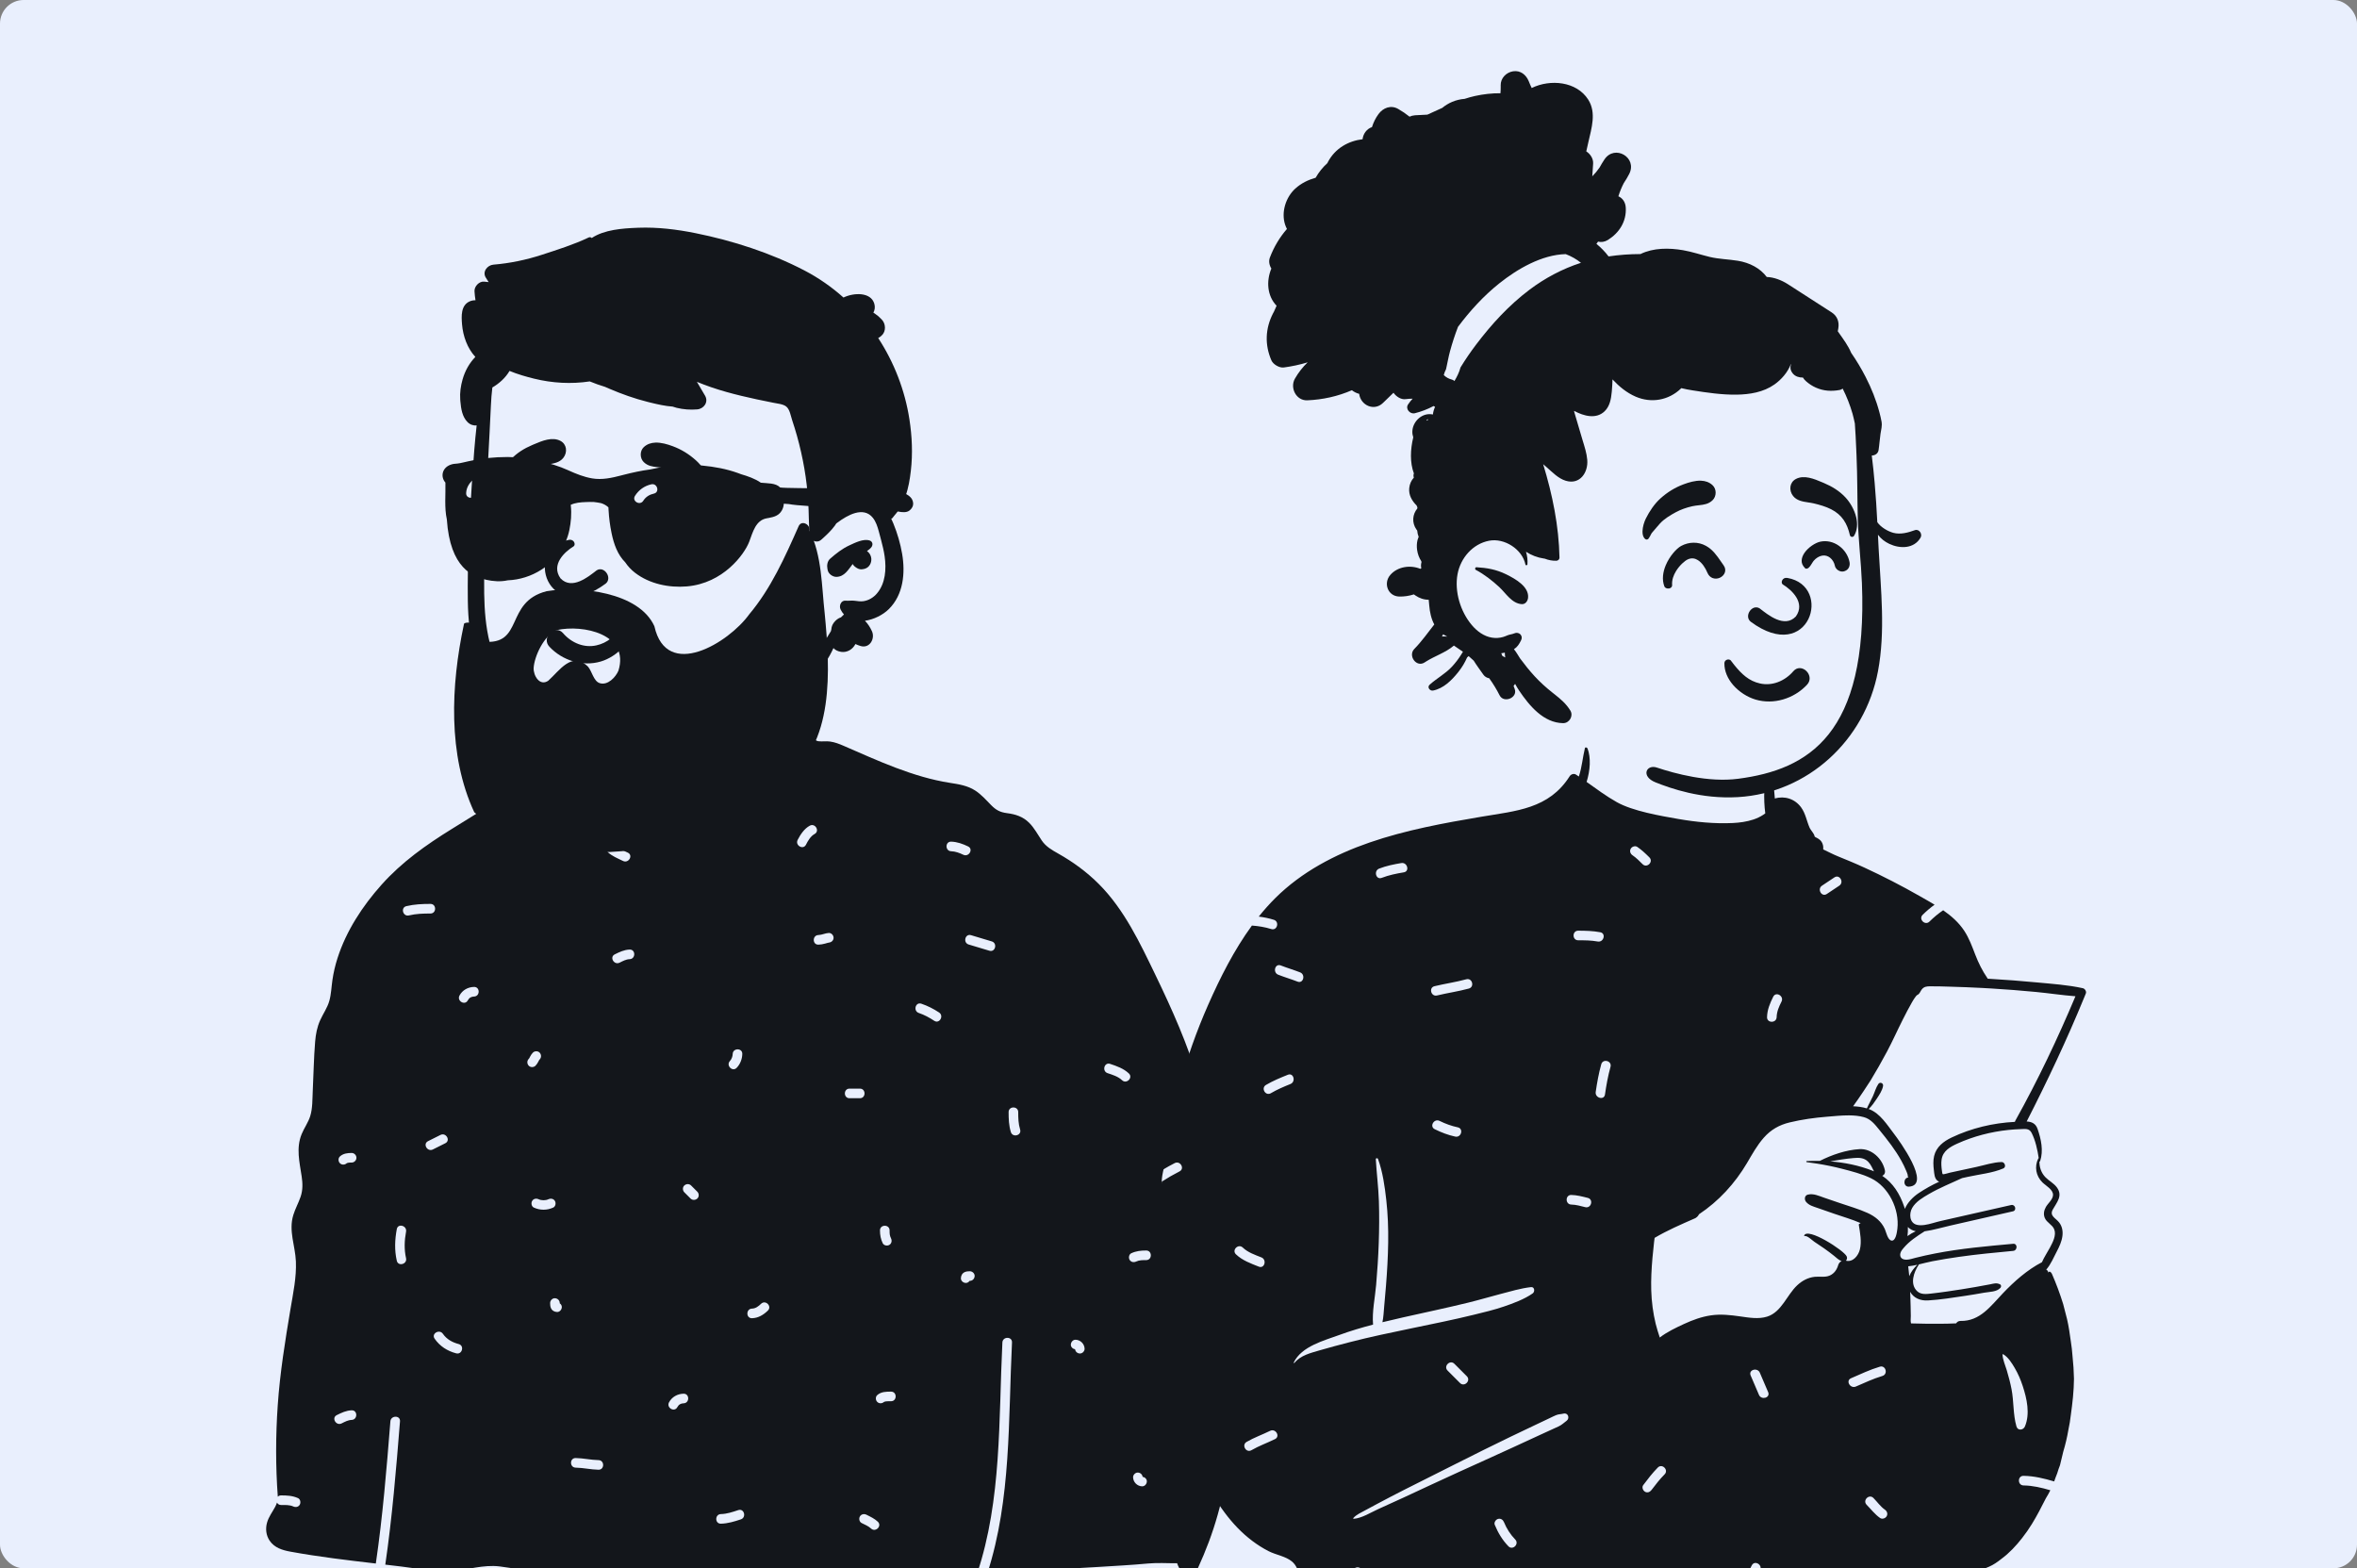 <svg width="499" height="332" viewBox="0 0 499 332" fill="none" xmlns="http://www.w3.org/2000/svg">
<rect x="0" y="0" width="499" height="332" fill="#808080" stroke="none"/>
<g clip-path="url(#clip0_2_5036)">
<rect width="499" height="332" rx="5" fill="#E9EFFD"/>
<path fill-rule="evenodd" clip-rule="evenodd" d="M232.49 332.121C224.009 332.147 215.768 332.437 207.263 332.466C172.691 332.581 137.801 332.413 103.104 331.011C93.297 330.615 90.849 330.625 81.084 330.01C75.319 329.989 58.001 329.512 58.868 321.657C59.251 307.027 62.872 292.458 64.012 277.867C66.201 250.438 68.065 222.151 79.057 196.496C81.601 190.369 87.065 186.362 92.474 182.759C97.899 178.873 99.23 174.557 104.237 170.167C105.295 169.238 111.307 168.86 114.541 166.505C119.249 163.078 121.583 157.466 123.34 156.51C124.632 155.808 124.608 150.958 127.199 149.242C130.675 146.938 141.753 145.226 145.783 144.905C149.651 144.598 156.379 145.244 160.008 146.661C166.061 149.023 168.475 153.531 171.14 159.338C206.355 170.225 238.542 188.66 248.538 225.846C257.158 257.033 257.474 290.468 254.144 322.454C253.478 324.793 253.945 328.46 251.924 330.01C258.946 330.413 233.443 331.862 232.49 332.121Z" fill="#E9EFFD"/>
<path fill-rule="evenodd" clip-rule="evenodd" d="M72.321 301.326C72.987 300.993 73.682 300.613 74.443 300.586C75.75 300.541 75.752 298.506 74.443 298.552C73.301 298.592 72.299 299.068 71.294 299.57C70.123 300.155 71.153 301.909 72.321 301.326ZM74.443 244.073C73.551 244.073 72.652 244.186 71.967 244.81C71.56 245.181 71.592 245.873 71.967 246.248C72.368 246.649 72.999 246.618 73.405 246.248C73.273 246.368 73.404 246.249 73.452 246.223C73.463 246.216 73.47 246.212 73.473 246.209C73.483 246.207 73.493 246.205 73.51 246.2C73.616 246.174 73.721 246.148 73.828 246.128C73.83 246.133 74.055 246.113 74.108 246.111C74.22 246.107 74.332 246.107 74.443 246.107C74.995 246.106 75.46 245.642 75.46 245.09C75.46 244.54 74.993 244.072 74.443 244.073ZM84.004 266.888C84.295 268.166 86.255 267.622 85.964 266.348C85.542 264.495 85.619 262.597 85.964 260.737C86.202 259.456 84.242 258.911 84.004 260.197C83.589 262.427 83.496 264.665 84.004 266.888ZM86.572 193.788C88.086 193.428 89.584 193.385 91.133 193.385C92.443 193.384 92.441 191.35 91.133 191.351C89.405 191.351 87.719 191.425 86.031 191.826C84.757 192.129 85.3 194.09 86.572 193.788ZM91.646 243.332C92.524 242.892 93.403 242.453 94.281 242.014C95.453 241.428 94.422 239.674 93.255 240.257L90.62 241.576C89.448 242.162 90.479 243.915 91.646 243.332ZM92.012 283.387C93.126 284.994 94.692 285.992 96.572 286.491C97.841 286.827 98.377 284.864 97.113 284.529C95.769 284.173 94.574 283.524 93.768 282.36C93.026 281.291 91.264 282.309 92.012 283.387ZM99.038 211.773C99.339 211.209 99.793 210.972 100.356 210.959C101.665 210.929 101.665 208.895 100.356 208.925C99.073 208.954 97.896 209.599 97.282 210.746C96.665 211.902 98.421 212.928 99.038 211.773ZM111.935 225.599C112.299 225.996 113.006 225.986 113.373 225.599C113.597 225.362 113.786 225.097 113.934 224.807C113.991 224.697 114.044 224.585 114.106 224.478C114.134 224.43 114.164 224.383 114.196 224.337C114.206 224.328 114.229 224.305 114.251 224.281C114.642 223.868 114.632 223.258 114.251 222.842C113.887 222.445 113.18 222.455 112.813 222.842C112.589 223.079 112.4 223.344 112.252 223.634C112.196 223.744 112.143 223.856 112.08 223.964C112.053 224.011 112.022 224.058 111.99 224.104C111.98 224.113 111.958 224.136 111.935 224.16C111.544 224.574 111.554 225.184 111.935 225.599ZM113.019 255.634C114.344 256.24 115.796 256.24 117.12 255.634C117.622 255.404 117.741 254.68 117.485 254.242C117.188 253.735 116.593 253.649 116.094 253.877C115.493 254.152 114.645 254.152 114.045 253.877C113.544 253.648 112.955 253.729 112.655 254.242C112.397 254.682 112.52 255.405 113.019 255.634ZM116.631 276.893C116.859 277.432 117.35 277.718 117.924 277.74C118.494 277.762 118.917 277.257 118.941 276.723C118.956 276.378 118.77 276.083 118.502 275.901C118.502 275.882 118.502 275.863 118.502 275.844C118.501 275.274 118.036 274.852 117.485 274.827C116.936 274.802 116.468 275.312 116.468 275.844C116.469 276.203 116.491 276.559 116.631 276.893ZM121.877 310.691C123.5 310.717 125.085 311.104 126.708 311.131C128.02 311.152 128.016 309.118 126.708 309.097C125.086 309.07 123.5 308.683 121.877 308.657C120.566 308.636 120.57 310.67 121.877 310.691ZM128.625 180.346C129.575 181.251 130.748 181.697 131.905 182.262C133.077 182.835 134.107 181.08 132.932 180.506C131.951 180.027 130.866 179.673 130.063 178.908C129.115 178.004 127.675 179.441 128.625 180.346ZM131.175 203.79C131.841 203.458 132.536 203.077 133.297 203.05C134.604 203.005 134.606 200.971 133.297 201.016C132.155 201.056 131.153 201.532 130.148 202.034C128.976 202.619 130.007 204.373 131.175 203.79ZM143.398 297.886C143.699 297.322 144.153 297.084 144.716 297.071C146.025 297.042 146.025 295.008 144.716 295.037C143.432 295.067 142.255 295.711 141.642 296.859C141.025 298.014 142.781 299.041 143.398 297.886ZM147.631 253.717C148.036 253.345 148.007 252.655 147.631 252.279C147.192 251.84 146.753 251.4 146.313 250.961C145.912 250.559 145.281 250.588 144.876 250.961C144.471 251.332 144.499 252.022 144.876 252.399C145.315 252.839 145.754 253.278 146.193 253.717C146.595 254.119 147.225 254.09 147.631 253.717ZM152.622 322.554C154.089 322.519 155.464 322.098 156.845 321.639C158.082 321.227 157.549 319.263 156.304 319.677C155.104 320.077 153.898 320.49 152.622 320.52C151.313 320.55 151.313 322.584 152.622 322.554ZM159.21 279.058C160.535 279.021 161.635 278.346 162.564 277.442C163.504 276.528 162.065 275.091 161.126 276.004C160.594 276.521 159.98 277.003 159.21 277.024C157.902 277.06 157.901 279.094 159.21 279.058ZM155.119 223.122C155.103 223.664 154.874 224.244 154.538 224.6C153.64 225.552 155.076 226.992 155.976 226.038C156.719 225.251 157.121 224.199 157.152 223.122C157.19 221.811 155.156 221.816 155.119 223.122ZM170.629 178.822C171.054 177.988 171.612 177.011 172.46 176.551C173.612 175.925 172.584 174.17 171.434 174.794C170.281 175.42 169.456 176.654 168.873 177.795C168.278 178.96 170.033 179.988 170.629 178.822ZM173.264 199.975C173.736 199.962 174.204 199.881 174.659 199.757C174.854 199.704 175.046 199.644 175.241 199.591C175.324 199.568 175.678 199.524 175.46 199.536C176.011 199.506 176.477 199.094 176.477 198.519C176.477 197.99 176.009 197.472 175.46 197.502C174.706 197.542 174.02 197.92 173.264 197.941C171.957 197.978 171.956 200.012 173.264 199.975ZM179.853 232.487H182.049C183.359 232.487 183.357 230.453 182.049 230.453H179.853C178.542 230.453 178.544 232.487 179.853 232.487ZM182.414 322.415C183.08 322.748 183.865 323.064 184.404 323.574C185.355 324.473 186.795 323.037 185.842 322.135C185.155 321.486 184.277 321.077 183.44 320.658C182.947 320.412 182.341 320.523 182.049 321.023C181.785 321.475 181.923 322.169 182.414 322.415ZM187.321 296.715C187.406 296.691 187.496 296.674 187.582 296.663C187.928 296.616 188.29 296.632 188.637 296.632C189.947 296.631 189.945 294.597 188.637 294.598C187.606 294.598 186.532 294.613 185.722 295.335C185.31 295.702 185.35 296.402 185.722 296.773C186.126 297.178 186.75 297.139 187.159 296.773C187.116 296.812 187.264 296.73 187.321 296.715ZM188.636 262.15C188.341 261.541 188.336 261.144 188.336 260.467C188.335 259.156 186.301 259.158 186.302 260.467C186.303 261.45 186.449 262.287 186.88 263.177C187.121 263.673 187.826 263.803 188.271 263.542C188.771 263.25 188.875 262.644 188.636 262.15ZM194.515 214.437C195.695 214.838 196.748 215.406 197.786 216.092C198.882 216.816 199.9 215.054 198.812 214.336C197.627 213.553 196.401 212.934 195.056 212.476C193.812 212.053 193.283 214.018 194.515 214.437ZM201.374 180.204C202.25 180.229 203.154 180.565 203.935 180.944C205.109 181.514 206.138 179.76 204.961 179.188C203.846 178.646 202.626 178.205 201.374 178.17C200.062 178.133 200.068 180.168 201.374 180.204ZM204.448 271.589C204.793 271.604 205.087 271.418 205.27 271.15C205.289 271.15 205.308 271.15 205.327 271.15C205.896 271.149 206.318 270.684 206.343 270.133C206.368 269.584 205.858 269.115 205.327 269.116C204.968 269.116 204.612 269.138 204.278 269.279C203.739 269.506 203.453 269.997 203.431 270.572C203.41 271.141 203.915 271.565 204.448 271.589ZM209.449 201.257C210.697 201.665 211.227 199.7 209.989 199.295C208.536 198.82 207.05 198.452 205.597 197.977C204.348 197.569 203.818 199.534 205.056 199.939C206.51 200.414 207.995 200.782 209.449 201.257ZM214.008 239.649C214.396 240.897 216.358 240.361 215.969 239.108C215.594 237.898 215.567 236.681 215.567 235.424C215.566 234.113 213.532 234.115 213.533 235.424C213.534 236.854 213.582 238.272 214.008 239.649ZM227.603 285.632C227.677 286.138 228.079 286.503 228.605 286.527C229.14 286.551 229.641 286.042 229.621 285.51C229.584 284.486 228.749 283.652 227.726 283.614C227.157 283.593 226.733 284.097 226.709 284.631C226.686 285.151 227.12 285.556 227.603 285.632ZM234.483 227.178C235.558 227.537 236.706 227.879 237.548 228.674C238.5 229.573 239.94 228.136 238.986 227.236C237.875 226.187 236.447 225.692 235.024 225.217C233.778 224.801 233.248 226.766 234.483 227.178ZM239.146 266.692C239.441 267.197 240.039 267.288 240.537 267.057C241.204 266.746 241.94 266.757 242.659 266.756C243.969 266.755 243.967 264.721 242.659 264.722C241.55 264.723 240.527 264.828 239.511 265.3C239.011 265.533 238.889 266.252 239.146 266.692ZM241.781 314.645C242.35 314.666 242.774 314.163 242.798 313.628C242.821 313.109 242.388 312.703 241.903 312.628C241.83 312.121 241.428 311.756 240.902 311.733C240.367 311.708 239.866 312.217 239.886 312.75C239.923 313.774 240.757 314.608 241.781 314.645ZM56.534 322.336C56.88 321.093 57.67 320.088 58.267 318.97C58.468 318.593 58.537 318.358 58.646 318.082C58.793 318.377 59.08 318.599 59.51 318.6C60.335 318.6 61.301 318.547 62.071 318.9C62.572 319.13 63.163 319.048 63.462 318.535C63.72 318.095 63.597 317.372 63.097 317.144C61.962 316.623 60.742 316.566 59.51 316.565C59.206 316.565 58.975 316.677 58.813 316.846C58.342 310.398 58.354 303.945 58.799 297.493C59.274 290.598 60.367 283.839 61.511 277.033C62.065 273.733 62.784 270.4 62.644 267.038C62.504 263.7 61.074 260.588 62.088 257.239C62.494 255.897 63.191 254.666 63.643 253.339C64.129 251.91 64.085 250.499 63.864 249.019C63.409 246.006 62.655 243.029 63.862 240.087C64.395 238.783 65.26 237.619 65.677 236.271C66.195 234.596 66.124 232.742 66.21 231.005C66.386 227.502 66.431 223.975 66.721 220.479C66.851 218.913 67.133 217.428 67.776 215.992C68.394 214.609 69.311 213.35 69.72 211.883C70.127 210.439 70.163 208.916 70.381 207.439C70.61 205.878 70.968 204.339 71.451 202.839C73.317 197.032 76.736 191.815 80.774 187.292C85.067 182.484 90.199 178.863 95.646 175.489C98.51 173.715 101.374 171.941 104.236 170.167C104.297 170.499 104.509 170.805 104.917 170.941C105.992 171.3 107.139 171.642 107.982 172.437C108.934 173.336 110.373 171.9 109.42 170.999C108.425 170.059 107.175 169.565 105.902 169.13C107.207 168.308 108.525 167.457 109.996 166.982C111.285 166.565 113.186 166.928 114.231 165.983C115.052 165.238 115.311 163.857 115.626 162.845C116.02 161.589 116.361 160.264 116.861 159.044C117.202 158.21 117.698 157.409 118.323 156.763C118.597 155.706 119.101 154.739 119.991 154.152C122.318 152.611 125.178 154.142 126.202 156.339C127.049 156.336 127.941 156.522 128.764 156.573C130.457 156.679 132.152 156.728 133.848 156.723C137.165 156.712 140.484 156.496 143.773 156.056C149.655 155.268 155.361 153.679 161.143 152.441C161.176 152.365 161.214 152.288 161.26 152.212C162.505 150.122 165.609 150.476 167.564 151.266C168.402 151.604 169.256 152.032 169.737 152.825C170.245 153.168 170.685 153.585 170.977 154.025C171.582 154.933 172.05 156.763 173.277 156.916C174.085 157.015 174.906 156.86 175.727 156.977C176.754 157.119 177.674 157.48 178.622 157.892C185.841 161.027 193.303 164.513 201.137 165.728C202.975 166.013 204.845 166.308 206.441 167.338C207.738 168.174 208.739 169.323 209.809 170.414C210.851 171.477 211.71 171.947 213.197 172.138C215.002 172.369 216.565 172.868 217.884 174.18C218.98 175.27 219.694 176.664 220.553 177.93C221.428 179.222 222.711 179.949 224.043 180.699C227.192 182.473 230.125 184.617 232.68 187.187C238.06 192.608 241.319 199.575 244.603 206.363C248.153 213.706 251.473 221.138 253.776 228.979C256.033 236.678 257.375 244.598 257.995 252.592C258.648 260.979 258.74 269.4 259.284 277.793C259.556 281.986 259.761 286.184 259.97 290.379C260.173 294.523 260.471 298.675 260.423 302.825C260.331 310.846 258.727 318.893 255.923 326.404C255.225 328.273 254.45 330.116 253.623 331.932C252.899 333.526 250.421 333.348 249.643 331.932C249.465 331.606 249.325 331.271 249.208 330.93C247.175 330.948 245.121 330.79 243.101 330.978C239.532 331.311 235.956 331.497 232.377 331.718C225.296 332.158 218.202 332.45 211.118 332.855C210.431 332.894 209.744 332.933 209.057 332.974C214.105 317.344 213.45 300.447 214.249 284.192C214.313 282.881 212.279 282.889 212.215 284.192C211.413 300.516 212.096 317.457 206.87 333.112C204.842 333.25 202.817 333.417 200.799 333.663C199.167 333.859 197.528 334.09 195.881 334.009C194.013 333.92 192.188 333.493 190.365 333.122C187.053 332.448 183.863 332.753 180.539 333.167C176.983 333.612 173.414 333.859 169.836 334.014C155.506 334.642 141.079 335.214 126.754 334.255C123.287 334.024 119.828 333.699 116.384 333.256C112.835 332.801 109.325 332.036 105.78 331.601C102.285 331.174 99.072 332.346 95.618 332.562C92.095 332.783 88.478 332.049 84.988 331.626C83.85 331.488 82.71 331.354 81.57 331.221C83.038 321.159 83.872 311.021 84.683 300.887C84.787 299.58 82.753 299.591 82.65 300.887C81.846 310.942 81.03 321.004 79.564 330.987C73.522 330.284 67.473 329.572 61.493 328.476C59.79 328.166 58.097 327.66 57.078 326.14C56.323 325.013 56.17 323.633 56.534 322.336Z" fill="#13161B"/>
<path fill-rule="evenodd" clip-rule="evenodd" d="M102.199 108.95C102.746 104.141 102.038 94.089 101.991 93.478C101.691 89.617 103.499 74.371 106.918 75.776C112.652 71.235 120.29 70.232 127.433 69.753C142.268 68.758 158.05 71.043 169.506 81.03C175.171 86.216 180.686 93.76 180.243 101.614C185.39 109.059 192.646 119.272 186.233 127.976C184.053 130.756 180.588 131.792 177.85 133.898C172.342 138.342 168.886 144.721 163.325 149.138C148.593 162.381 123.579 165.147 109.105 150.085C97.912 139.177 99.722 122.857 101.691 108.95C103.014 99.601 101.132 118.333 102.199 108.95Z" fill="#E9EFFD"/>
<path fill-rule="evenodd" clip-rule="evenodd" d="M147.25 49.359C143.283 48.558 139.209 48.06 135.157 48.21L134.844 48.222C131.796 48.344 127.935 48.613 125.276 50.386C125.123 50.233 124.877 50.154 124.654 50.261C121.493 51.77 118.017 52.861 114.689 53.945C111.377 55.024 107.941 55.736 104.469 56.023C103.163 56.131 102.045 57.542 102.872 58.807C103.069 59.109 103.26 59.413 103.451 59.719C103.132 59.685 102.813 59.651 102.494 59.619C101.443 59.513 100.394 60.635 100.456 61.658C100.495 62.301 100.564 62.937 100.667 63.565C100.267 63.557 99.869 63.617 99.485 63.779C97.539 64.601 97.674 66.92 97.82 68.684C98.022 71.132 98.937 73.725 100.636 75.557C99.368 76.875 98.469 78.45 97.933 80.319C97.545 81.685 97.329 83.139 97.435 84.56L97.469 84.986C97.601 86.528 97.864 88.236 98.973 89.345C99.542 89.917 100.244 90.126 100.913 90.06C100.508 93.614 100.249 97.189 100.005 100.751L99.891 102.454C99.346 110.686 98.937 118.973 99.044 127.219C99.144 134.925 100.666 142.406 105.391 148.663C109.694 154.361 115.873 158.561 122.863 160.158C126.629 161.02 130.475 161.081 134.288 160.531C136.136 160.264 137.996 159.855 139.75 159.209C141.692 158.492 143.087 157.437 144.393 155.856C145.011 155.106 144.714 153.509 143.484 153.659C141.623 153.885 139.924 154.157 138.14 154.707L137.884 154.788C136.107 155.357 134.267 155.782 132.41 155.962C128.604 156.331 124.741 155.96 121.096 154.806C115.161 152.924 110.05 148.731 106.774 143.463C102.885 137.219 102.445 130.13 102.501 122.95C102.561 115.071 102.818 107.188 103.236 99.317L103.307 98.005C103.528 93.955 103.742 89.902 103.929 85.849C103.988 84.578 104.077 83.297 104.237 82.028C105.704 81.168 107.018 79.984 107.874 78.522C109.595 79.234 111.405 79.747 113.07 80.157C116.926 81.106 120.931 81.336 124.856 80.742C125.915 81.179 126.995 81.564 128.092 81.895C128.388 82.026 128.684 82.156 128.981 82.282C131.624 83.414 134.306 84.372 137.096 85.074L137.782 85.245C139.25 85.607 140.845 85.964 142.408 86.076C142.665 86.175 142.942 86.259 143.245 86.332C144.668 86.678 146.145 86.787 147.604 86.665C149.025 86.546 150.052 85.109 149.269 83.764C148.697 82.783 148.12 81.804 147.538 80.828C149.563 81.672 151.655 82.374 153.765 82.969C155.895 83.569 158.055 84.075 160.218 84.54C161.375 84.787 162.536 85.005 163.69 85.252C164.516 85.427 165.784 85.519 166.458 86.063C167.203 86.66 167.414 88.054 167.696 88.913C168.067 90.029 168.415 91.15 168.733 92.284C169.366 94.547 169.884 96.843 170.286 99.162C170.687 101.483 170.957 103.828 171.107 106.18C171.257 108.529 171.191 110.893 171.432 113.233C171.562 114.473 172.894 115.111 173.877 114.244C173.993 114.143 174.109 114.04 174.224 113.936L174.396 113.779C175.237 113.016 176.053 112.208 176.727 111.298C176.849 111.13 176.965 110.954 177.075 110.776C177.093 110.776 177.108 110.771 177.126 110.759L177.312 110.618C179.368 109.088 182.802 107.092 184.807 109.635C185.445 110.445 185.772 111.476 186.044 112.471L186.52 114.252C186.828 115.415 187.118 116.584 187.288 117.773C187.671 120.438 187.478 123.509 185.645 125.645C184.913 126.499 183.904 127.11 182.779 127.27C182.151 127.356 181.53 127.25 180.908 127.171C180.275 127.092 179.665 127.219 179.032 127.158C178.025 127.059 177.586 128.264 177.962 129.022C178.165 129.428 178.404 129.779 178.676 130.077C178.458 130.265 178.249 130.468 178.048 130.682C177.453 130.873 176.92 131.282 176.521 131.824C176.198 132.261 176.03 132.736 176.002 133.237C175.967 133.362 175.936 133.489 175.908 133.619L175.363 134.504C175.243 134.698 175.123 134.89 175.004 135.078C173.616 137.265 172.075 139.116 170.161 140.86C168.319 142.538 166.318 144.04 164.587 145.841L164.383 146.054C162.77 147.756 161.068 149.815 161.7 152.288C161.863 152.924 162.75 153.382 163.329 152.952C165.192 151.569 166.13 149.377 167.711 147.699C169.338 145.97 171.14 144.417 172.772 142.693C174.315 141.066 175.532 139.222 176.449 137.193C176.816 137.598 177.349 137.885 178.089 137.997C179.36 138.188 180.544 137.443 181.098 136.342C181.454 136.499 181.818 136.642 182.184 136.754C184.11 137.343 185.323 135.2 184.596 133.616C184.207 132.767 183.722 132.03 183.119 131.409C185.003 131.15 186.919 130.176 188.157 128.961C191.263 125.907 191.69 121.318 190.991 117.237C190.62 115.073 189.979 112.884 189.148 110.853C189.003 110.499 188.848 110.143 188.678 109.792C188.772 109.79 188.869 109.749 188.93 109.67C189.491 108.903 190.175 108.275 190.592 107.415C190.976 106.627 191.402 105.829 191.705 105.007C192.328 103.327 192.633 101.43 192.836 99.653C193.255 96.014 193.093 92.399 192.536 88.783C191.588 82.625 189.299 76.732 185.925 71.561C186.109 71.465 186.285 71.348 186.449 71.21L186.53 71.14L186.662 71.021C187.624 70.149 187.541 68.516 186.662 67.634L186.384 67.355C186.032 67.006 185.729 66.729 185.161 66.348C185.077 66.292 184.991 66.239 184.905 66.19C185.202 65.64 185.305 64.998 185.098 64.288C184.376 61.818 180.823 61.906 178.571 62.983C176.079 60.758 173.316 58.827 170.322 57.264C163.189 53.541 155.125 50.945 147.25 49.359ZM184.118 114.422C182.786 113.988 181.017 114.9 179.82 115.45C178.303 116.146 177.011 117.176 175.761 118.264C175.138 118.808 175.027 119.698 175.181 120.458C175.197 120.535 175.212 120.614 175.23 120.692C175.395 121.503 176.3 122.142 177.101 122.119C178.776 122.073 179.573 120.626 180.522 119.401C180.633 119.599 180.773 119.782 180.946 119.919L181.063 120.011C181.457 120.311 181.89 120.55 182.41 120.527C182.779 120.509 183.132 120.415 183.457 120.245C184.271 119.815 184.629 118.763 184.408 117.906C184.271 117.367 183.956 116.945 183.544 116.652L183.697 116.547C184.026 116.319 184.325 116.078 184.559 115.722L184.611 115.638H184.591C184.845 115.2 184.68 114.605 184.118 114.422Z" fill="#13161B"/>
<path fill-rule="evenodd" clip-rule="evenodd" d="M121.386 140.009C123.258 140.551 125.268 140.6 127.176 140.04C128.908 139.532 130.685 138.413 131.959 136.933C133.091 135.619 133.824 134.021 133.795 132.316C133.792 132.121 133.722 131.958 133.615 131.832C133.5 131.696 133.339 131.603 133.166 131.563C132.989 131.521 132.801 131.536 132.642 131.608C132.497 131.674 132.373 131.786 132.296 131.949C132.1 132.206 131.905 132.459 131.709 132.706C130.135 134.651 128.61 136.104 126.243 136.625C124.958 136.908 123.676 136.782 122.499 136.351C121.239 135.889 120.1 135.077 119.207 134.037C118.804 133.567 118.328 133.376 117.862 133.373C117.334 133.369 116.813 133.614 116.42 134.006C116.034 134.391 115.775 134.915 115.751 135.463C115.731 135.944 115.888 136.446 116.305 136.894C117.679 138.37 119.459 139.451 121.386 140.009ZM121.443 115.654C119.524 116.821 116.6 119.542 118.664 122.435C121.095 124.986 124.594 122.061 126.318 120.738C127.917 119.713 129.714 122.35 128.23 123.547C115.77 132.775 110.713 115.959 120.473 114.281C121.547 114.097 121.946 115.293 121.443 115.654ZM139.398 110.518C140.015 110.124 140.741 109.988 141.545 110.354C142.173 110.64 143.276 111.593 144.043 112.846C144.568 113.703 144.94 114.709 144.862 115.756C144.844 115.999 144.934 116.179 145.076 116.311C145.188 116.416 145.349 116.493 145.539 116.517C145.701 116.538 145.881 116.519 146.028 116.473C146.307 116.386 146.455 116.205 146.51 116.057C147.047 114.63 146.816 113.038 146.214 111.601C145.402 109.663 143.926 108.039 142.96 107.515C141.306 106.619 139.354 106.578 137.698 107.491C136.288 108.268 135.406 109.523 134.529 110.801C134.343 111.073 134.158 111.343 133.967 111.608C133.583 112.14 133.545 112.666 133.694 113.118C133.858 113.619 134.277 114.041 134.802 114.262C135.286 114.467 135.848 114.495 136.346 114.285C136.766 114.108 137.152 113.762 137.396 113.176C137.807 112.188 138.492 111.098 139.398 110.518ZM108.067 112.716C108.49 112.936 108.82 113.003 109.289 112.862C109.548 112.784 109.804 112.635 110.005 112.435C110.204 112.236 110.347 111.989 110.403 111.714C110.54 111.037 110.91 110.404 111.438 109.991C111.889 109.638 112.458 109.451 113.089 109.556C113.771 109.67 114.42 110.107 114.867 110.622C115.016 110.795 115.133 110.991 115.251 111.185C115.471 111.549 115.685 111.887 115.989 112.154C116.104 112.256 116.278 112.326 116.446 112.326C116.514 112.326 116.583 112.315 116.65 112.294C117.328 111.614 117.458 111.097 117.436 110.585C117.413 110.048 117.202 109.504 116.859 108.996C116.057 107.806 114.533 106.83 113.505 106.609C112.096 106.306 110.698 106.669 109.577 107.456C108.423 108.266 107.568 109.523 107.301 110.939C107.237 111.28 107.265 111.649 107.394 111.968C107.521 112.28 107.743 112.547 108.067 112.716ZM136.292 97.827C137.137 98.65 138.138 98.778 139.149 98.891C139.712 98.955 140.161 99.006 140.602 99.106C141.816 99.38 143.016 99.793 144.111 100.388C145.255 101.009 146.503 101.759 147.4 102.719C147.613 102.948 147.814 103.188 148.016 103.428C148.199 103.647 148.376 103.858 148.563 104.061C148.777 104.295 148.98 104.54 149.183 104.784C149.308 104.99 149.332 105.041 149.358 105.094C149.395 105.173 149.44 105.262 149.49 105.357C149.559 105.487 149.64 105.63 149.724 105.759C149.865 105.996 149.94 106.061 150.006 106.09C150.114 106.138 150.217 106.162 150.316 106.149C150.41 106.137 150.498 106.092 150.585 106.019C151.019 105.652 151.146 105.05 151.133 104.411C151.113 103.442 150.756 102.369 150.427 101.709C149.66 100.176 148.598 98.582 147.32 97.438C145.862 96.132 144.267 95.143 142.435 94.462C141.297 94.038 139.978 93.649 138.738 93.698C137.845 93.734 136.993 93.999 136.289 94.662C135.857 95.069 135.649 95.648 135.649 96.227C135.649 96.817 135.865 97.41 136.292 97.827ZM106.349 105.369C106.402 105.457 106.477 105.518 106.559 105.554C106.646 105.593 106.743 105.604 106.836 105.588C106.929 105.572 107.017 105.53 107.086 105.466C107.153 105.405 107.204 105.323 107.227 105.223C107.788 102.758 108.878 100.924 111.203 99.741C112.347 99.16 113.662 98.79 114.907 98.495C115.269 98.41 115.652 98.354 116.037 98.298C117.243 98.122 118.459 97.92 119.246 96.944C119.72 96.356 119.919 95.605 119.806 94.917C119.7 94.27 119.322 93.676 118.635 93.321C116.923 92.436 114.797 93.304 113.069 94.044C112.941 94.099 112.815 94.153 112.692 94.204C111.002 94.918 109.461 95.86 108.194 97.207C107.188 98.275 106.257 99.855 105.882 101.48C105.57 102.832 105.643 104.213 106.349 105.369Z" fill="#13161B"/>
<path fill-rule="evenodd" clip-rule="evenodd" d="M116.06 144.116C118.427 142.006 121.08 137.765 124.481 141.121C125.322 142.069 125.663 144.194 126.949 144.611C128.657 145.166 130.349 143.358 130.932 141.97C133.313 134.256 123.468 132.141 117.859 133.387C115.12 134.512 113.101 139.043 112.979 141.408C112.901 142.997 114.245 145.333 116.06 144.116ZM98.202 132.227C98.225 132.124 98.257 132.032 98.296 131.947C99.343 131.552 100.171 131.955 100.683 132.709C100.667 132.897 100.611 133.087 100.575 133.273C100.97 134.105 101.327 135.135 101.862 135.854C101.968 135.862 102.077 135.851 102.182 135.821C111.056 136.748 106.724 127.46 115.724 125.153C122.682 124.005 135.257 125.32 138.539 132.564C141.127 144.135 154.289 136.072 158.61 130.055C163.221 124.579 166.203 117.887 169.077 111.393C169.685 110.019 171.581 111.001 171.375 112.32C174.032 117.652 173.943 124.057 174.601 129.898C175.721 141.552 176.811 157.895 165.987 165.01C151.884 180.956 116.666 186.584 100.4 171.932C94.769 159.822 95.463 145.048 98.202 132.227Z" fill="#13161B"/>
<path fill-rule="evenodd" clip-rule="evenodd" d="M107.465 96.745C101.5 96.745 98.095 98.029 96.847 98.129L96.81 98.131C96.291 98.165 95.826 98.208 95.337 98.397C93.541 99.089 93.249 100.973 94.297 102.16C94.37 104.617 94.047 107.488 94.601 109.953C95.285 120.345 100.171 122.098 102.948 122.739C104.342 123.06 105.994 123.188 107.475 122.849C110.002 122.754 112.499 121.963 114.636 120.586C117.612 118.665 119.823 115.714 120.54 112.212C120.88 110.542 121.039 108.804 120.854 107.107L120.827 106.873C121.794 106.411 122.915 106.323 124.07 106.282C124.622 106.263 125.167 106.245 125.695 106.268C126.212 106.326 126.722 106.403 127.234 106.508C127.793 106.676 128.322 106.955 128.809 107.396L128.843 108.04C128.934 109.648 129.145 111.262 129.471 112.84C129.952 115.168 130.725 117.392 132.371 119.043C132.928 119.876 133.617 120.618 134.454 121.262C137.494 123.603 141.624 124.463 145.415 124.139C153.11 123.482 157.559 117.371 158.584 114.759L158.645 114.601C159.385 112.659 159.976 110.14 162.316 109.722L162.813 109.633C163.881 109.432 164.866 109.153 165.492 108.111C165.767 107.656 165.908 107.147 165.943 106.629C166.308 106.657 166.673 106.684 167.036 106.71C169.936 107.323 187.328 107.843 188.716 107.843C188.716 107.843 191.385 108.967 192.512 108.096C193.293 107.491 193.549 106.684 193.12 105.77C192.471 104.395 189.478 103.568 188.15 103.306C188.15 103.306 166.707 103.484 165.163 103.191C164.208 102.206 162.5 102.341 161.073 102.185C159.891 101.343 158.239 100.778 156.933 100.4C156.667 100.299 156.403 100.202 156.147 100.11C153.753 99.257 151.265 98.806 148.74 98.563C146.135 98.316 143.522 98.428 140.933 98.782C139.842 98.93 138.761 99.122 137.687 99.372C135.765 99.626 133.854 100.043 131.931 100.539L131.547 100.639C129.522 101.17 127.441 101.629 125.345 101.269C123.639 100.978 121.998 100.321 120.424 99.611L120.22 99.518C116.76 97.938 111.358 96.745 107.465 96.745ZM137.895 102.523C139.172 102.242 139.717 104.21 138.436 104.492C137.529 104.691 136.761 105.149 136.242 105.924L136.187 106.008C135.49 107.117 133.729 106.093 134.43 104.977C135.219 103.721 136.446 102.841 137.895 102.523ZM100.51 101.302C100.96 100.985 101.641 101.22 101.902 101.668C102.19 102.162 102.001 102.711 101.58 103.034L101.537 103.065C101.15 103.338 100.774 103.826 100.727 104.327L100.723 104.39C100.672 105.7 98.637 105.706 98.688 104.39C98.737 103.102 99.483 102.026 100.51 101.302Z" fill="#13161B"/>
<path fill-rule="evenodd" clip-rule="evenodd" d="M416.895 206.399C414.679 197.806 412.642 194.162 408.707 191.175C405.025 188.381 399.652 186.035 391.811 184.321C383.645 182.893 383.413 178.648 381.366 171.825C380.768 169.774 377.808 169.228 376.531 170.706C376.351 170.512 376.163 170.334 375.968 170.173C376.142 169.195 374.718 166.391 374.766 165.455C375.262 155.689 372.068 150.784 364.096 148.961C362.362 148.565 350.586 148.331 348.896 148.799C341.505 150.842 334.23 157.33 335.344 165.146C333.024 168.178 330.753 170.029 327.174 171.006C319.21 172.017 311.246 172.917 303.279 173.687C287.684 176.133 273.062 184.389 263.069 196.429C262.147 197.54 261.88 199.049 262.694 200.234C262.057 202.964 258.47 209.586 261.292 211.457C256.651 222.559 245.972 244.019 245.952 250.149C245.867 275.904 248.649 309.427 274.06 323.68C275.078 324.68 275.223 325.787 275.664 327.276C276.781 331.964 280.838 335.315 285.279 335.042C307.156 335.528 328.345 332.859 350.222 332.73C359.869 332.672 371.472 334.113 379.853 335.072C388.234 336.032 396.694 335.183 404.737 332.73C405.415 333.797 406.786 334.419 408.177 334.113C416.515 332.456 423.257 327.317 429.13 321.701C430.924 318.436 437.933 309.133 435.147 305.895C437.672 295.218 437.541 283.746 433.054 273.579C433.69 271.716 432.53 269.668 433.054 267.743C433.432 266.35 434.402 265.774 434.89 264.395C435.577 262.455 434.83 259.851 434.057 257.871C433.74 256.884 434.64 255.822 434.89 254.814C436.077 250.064 433.36 250.483 431.401 247.307C431.43 247.297 431.939 245.03 431.937 245.042C432.237 243.423 431.485 241.35 430.83 239.999C430.387 239.086 429.438 238.514 428.495 238.619C429.445 235.395 430.646 232.712 431.937 229.605C434.221 224.13 437.112 218.887 440.392 213.93C441.735 211.901 439.931 209.55 437.757 209.411C430.723 208.964 423.765 207.951 416.895 206.399Z" fill="#E9EFFD"/>
<path fill-rule="evenodd" clip-rule="evenodd" d="M396.363 247.807C393.55 246.703 390.52 246.094 387.475 245.857C389.114 245.57 390.759 245.292 392.416 245.15C393.573 245.051 394.645 245.061 395.514 245.938C396.094 246.523 396.366 247.276 396.747 247.967C396.623 247.911 396.493 247.858 396.363 247.807ZM426.564 237.489C421.956 237.723 417.343 238.819 413.174 240.805C411.469 241.618 409.923 242.793 409.471 244.725C409.242 245.712 409.298 246.732 409.42 247.728C409.512 248.483 409.535 249.447 410.19 249.958C410.302 250.044 410.422 250.11 410.546 250.159C409.008 250.853 407.544 251.687 406.243 252.546C405.054 253.332 403.831 254.542 403.282 255.907C403.236 255.752 403.19 255.608 403.145 255.47C402.209 252.704 400.768 250.439 398.498 248.915C398.9 248.735 399.177 248.308 399.047 247.718C398.509 245.254 396.234 243.113 393.664 243.266C390.85 243.431 387.828 244.456 385.284 245.75C384.356 245.73 383.431 245.742 382.516 245.783C382.359 245.788 382.366 246.002 382.516 246.02C383.258 246.114 384.001 246.218 384.743 246.34C386.507 246.622 388.266 246.981 389.986 247.426C392.05 247.96 394.185 248.496 396.114 249.429C399.855 251.242 402.171 255.981 401.696 260.105C401.617 260.782 401.355 262.826 400.417 262.615C399.624 262.437 399.309 260.782 399.032 260.169C398.29 258.542 396.953 257.479 395.349 256.759C393.466 255.913 391.45 255.34 389.498 254.675C388.393 254.296 387.287 253.917 386.179 253.54C385.045 253.152 383.967 252.615 382.76 252.887C382.031 253.052 381.947 253.922 382.356 254.42C382.979 255.18 383.904 255.404 384.801 255.717C385.986 256.129 387.168 256.541 388.349 256.952C390.177 257.588 392.091 258.125 393.872 258.903L393.817 259.03C393.671 258.989 393.501 259.134 393.529 259.312C393.796 260.957 394.167 262.859 393.755 264.507C393.43 265.813 392.284 267.26 390.795 266.876C391.028 266.662 391.115 266.294 390.957 265.953C390.367 264.692 382.641 259.714 381.952 261.562C381.929 261.628 382 261.677 382.056 261.667C382.643 261.544 383.627 262.546 384.097 262.864C384.775 263.322 385.464 263.769 386.136 264.239C386.87 264.753 387.587 265.292 388.286 265.849C388.835 266.286 389.249 266.741 389.879 266.963C389.549 267.12 389.287 267.412 389.175 267.786C388.891 268.76 388.342 269.586 387.389 270.016C386.39 270.464 385.264 270.181 384.211 270.291C382.778 270.436 381.527 271.117 380.483 272.091C378.289 274.14 377.189 277.751 374.121 278.719C372.288 279.297 370.255 278.933 368.4 278.671C366.328 278.378 364.31 278.147 362.223 278.452C360.225 278.745 358.337 279.436 356.512 280.28C354.801 281.071 352.91 281.966 351.393 283.146C351.08 282.182 350.765 281.229 350.526 280.245C349.962 277.919 349.657 275.549 349.583 273.159C349.515 270.883 349.642 268.598 349.837 266.332C349.934 265.2 350.086 264.074 350.183 262.943C350.208 262.658 350.259 262.353 350.297 262.048C353.007 260.448 355.853 259.223 358.723 257.962C358.731 257.96 358.738 257.954 358.746 257.952C358.835 257.911 358.921 257.873 359.01 257.835C359.008 257.83 359.005 257.825 359 257.819C359.328 257.619 359.557 257.352 359.694 257.052C363.83 254.308 367.286 250.563 369.864 246.195C370.944 244.364 371.983 242.465 373.397 240.861C374.901 239.15 376.688 238.133 378.899 237.604C381.484 236.984 384.148 236.612 386.796 236.401C388.243 236.287 389.859 236.109 391.435 236.117C392.533 236.124 393.608 236.218 394.594 236.49C396.056 236.892 396.91 238.003 397.827 239.127C398.704 240.205 399.576 241.286 400.395 242.409C401.17 243.474 401.902 244.575 402.537 245.73C402.918 246.421 403.272 247.133 403.569 247.868C403.673 248.128 403.811 248.422 403.874 248.692C403.938 248.964 403.821 249.251 404.126 249.251C402.868 249.269 402.88 251.28 404.131 251.206C409.026 250.922 402.014 241.362 400.989 240.029C399.538 238.143 398.041 235.682 395.718 234.804C395.685 234.792 395.649 234.779 395.616 234.769C396.292 234.128 396.826 233.36 397.337 232.58C397.863 231.776 398.491 230.856 398.664 229.902C398.773 229.295 398.018 228.949 397.66 229.48C397.139 230.256 396.887 231.237 396.498 232.089C396.102 232.953 395.619 233.77 395.237 234.642C394.32 234.359 393.329 234.23 392.32 234.187C393.593 232.463 395.768 229.137 396.03 228.71C397.235 226.732 398.382 224.693 399.477 222.651C400.661 220.439 401.676 218.136 402.809 215.898C403.452 214.63 404.1 213.35 404.815 212.12C405.061 211.698 405.325 211.276 405.625 210.892C405.684 210.816 405.758 210.752 405.826 210.681C405.905 210.638 405.986 210.589 406.032 210.564C406.444 210.328 406.589 209.778 406.878 209.43C407.341 208.868 407.885 208.802 408.581 208.794C410.066 208.779 411.555 208.837 413.037 208.878C415.215 208.939 417.391 209.026 419.567 209.14C420.225 209.176 420.881 209.211 421.539 209.252C424.703 209.44 427.865 209.687 431.02 209.989C433.81 210.256 436.601 210.691 439.395 210.9C435.613 219.888 431.419 228.713 426.671 237.23C426.622 237.316 426.587 237.403 426.564 237.489ZM405.58 260.644C404.97 260.924 404.377 261.272 403.826 261.669C403.917 261.051 403.94 260.4 403.915 259.747C404.37 260.235 404.952 260.515 405.58 260.644ZM431.619 245.183C431.576 245.188 431.536 245.211 431.515 245.254C430.671 246.996 431.024 248.941 432.402 250.306C433.124 251.018 434.697 251.822 434.646 252.991C434.603 253.937 433.574 254.73 433.134 255.511C432.725 256.238 432.573 257.036 432.9 257.825C433.32 258.834 434.492 259.236 434.893 260.228C435.402 261.486 434.575 263.004 433.996 264.1C433.457 265.114 432.76 266.128 432.298 267.201C429.2 268.806 426.427 271.267 424.043 273.767C421.432 276.5 419.193 279.716 415.048 279.635C414.633 279.627 414.318 279.846 414.13 280.148C412.976 280.201 411.82 280.224 410.666 280.23C408.637 280.24 406.609 280.219 404.583 280.156C404.441 279.665 404.545 278.999 404.537 278.584C404.512 277.25 404.499 275.917 404.443 274.582C404.428 274.211 404.413 273.837 404.398 273.466C405.127 274.786 406.551 275.386 408.172 275.294C410.78 275.142 413.403 274.715 415.985 274.331C417.345 274.13 418.702 273.901 420.057 273.657C421.17 273.459 422.741 273.51 423.519 272.617C423.702 272.409 423.712 272.027 423.425 271.887C422.655 271.509 422.169 271.72 421.323 271.883C420.291 272.083 419.257 272.274 418.219 272.452C416.229 272.798 414.234 273.118 412.234 273.4C411.095 273.56 409.954 273.718 408.813 273.843C407.816 273.949 406.693 274.094 405.89 273.344C404.271 271.829 405.178 269.289 406.202 267.758C406.223 267.728 406.223 267.7 406.215 267.674C407.181 267.448 408.144 267.184 409.105 266.998C410.953 266.642 412.813 266.342 414.676 266.075C418.504 265.528 422.357 265.167 426.205 264.804C427.159 264.712 427.169 263.212 426.205 263.301C420.677 263.807 415.121 264.288 409.667 265.353C408.299 265.617 406.942 265.917 405.592 266.256C404.954 266.414 404.271 266.66 403.602 266.668C403.562 266.668 403.521 266.668 403.48 266.665C402.171 266.625 401.981 265.503 402.7 264.57C402.789 264.456 402.88 264.341 402.974 264.232C404.245 262.716 405.828 261.704 407.46 260.657C409.288 260.408 411.11 259.854 412.9 259.447C417.317 258.44 421.735 257.433 426.155 256.429C427.021 256.23 426.653 254.898 425.786 255.094C422.431 255.854 419.076 256.614 415.721 257.375L410.81 258.488C409.829 258.709 408.604 259.154 407.45 259.315C406.881 259.393 406.329 259.403 405.831 259.287C404.222 258.905 404.141 256.894 404.835 255.699C405.613 254.357 407.082 253.517 408.386 252.757C410.645 251.438 413.05 250.489 415.398 249.396C415.815 249.305 416.232 249.213 416.649 249.121C419.074 248.588 421.844 248.326 424.126 247.347C424.81 247.057 424.436 245.979 423.76 245.994C421.989 246.033 420.136 246.663 418.405 247.037C416.532 247.443 414.656 247.848 412.783 248.252C412.595 248.293 411.481 248.649 411.314 248.57C411.207 248.519 411.169 248.148 411.133 247.904C411.019 247.1 410.935 246.256 411.06 245.45C411.334 243.642 412.841 242.793 414.366 242.099C417.762 240.556 421.486 239.59 425.191 239.203C426.046 239.114 426.9 239.058 427.759 239.03C428.767 239 429.599 238.822 430.11 239.816C430.913 241.382 431.355 243.396 431.619 245.183ZM426.904 301.969C426.164 299.41 426.365 296.676 425.858 294.065C425.597 292.718 425.24 291.382 424.85 290.067C424.535 289.005 424.01 287.875 423.951 286.766C423.947 286.692 424.034 286.65 424.094 286.684C425.138 287.282 425.94 288.575 426.535 289.589C427.248 290.803 427.792 292.074 428.231 293.411C429.106 296.074 429.824 299.286 428.696 301.969C428.36 302.768 427.181 302.928 426.904 301.969ZM404.037 268.063C404.662 268.003 405.287 267.883 405.913 267.743C405.214 268.425 404.568 269.246 404.209 270.156C404.154 269.457 404.082 268.76 403.989 268.066C404.004 268.066 404.022 268.066 404.037 268.063ZM398.028 321.348C396.925 320.578 396.122 319.502 395.186 318.552C394.267 317.618 395.704 316.18 396.624 317.114C397.422 317.924 398.115 318.936 399.054 319.591C399.506 319.906 399.715 320.476 399.419 320.983C399.157 321.43 398.478 321.662 398.028 321.348ZM391.879 291.766C393.892 290.895 395.871 289.947 397.978 289.32C399.237 288.945 399.77 290.909 398.518 291.281C396.578 291.859 394.759 292.721 392.905 293.522C391.715 294.037 390.681 292.284 391.879 291.766ZM370.622 291.157C370.13 289.942 372.098 289.418 372.583 290.616C373.142 291.995 373.782 293.338 374.34 294.717C374.832 295.931 372.864 296.455 372.379 295.257C371.821 293.879 371.181 292.536 370.622 291.157ZM349.642 315.417C349.314 315.855 348.767 316.092 348.251 315.783C347.818 315.523 347.554 314.834 347.886 314.391C348.855 313.099 349.837 311.822 350.973 310.67C351.894 309.736 353.331 311.176 352.411 312.109C351.397 313.137 350.508 314.263 349.642 315.417ZM346.642 179.292C347.575 179.93 348.393 180.704 349.19 181.502C350.117 182.428 348.679 183.866 347.752 182.94C347.08 182.268 346.403 181.586 345.616 181.048C345.161 180.738 344.957 180.16 345.251 179.657C345.514 179.206 346.188 178.982 346.642 179.292ZM377.166 212.024C376.638 213.081 376.163 214.117 376.133 215.318C376.101 216.627 374.068 216.628 374.1 215.318C374.139 213.746 374.718 212.383 375.41 210.997C375.995 209.824 377.748 210.856 377.166 212.024ZM388.365 185.736C389.458 185.007 390.475 186.77 389.392 187.492C388.513 188.078 387.634 188.664 386.756 189.25C385.663 189.978 384.646 188.216 385.73 187.493C386.608 186.907 387.486 186.322 388.365 185.736ZM339.789 231.698C339.602 232.991 337.643 232.438 337.828 231.158C338.114 229.179 338.463 227.227 339 225.299C339.351 224.038 341.312 224.577 340.96 225.84C340.424 227.767 340.075 229.72 339.789 231.698ZM332.66 254.998C331.351 254.97 331.351 252.936 332.66 252.964C333.844 252.989 335.009 253.301 336.151 253.586C337.422 253.904 336.88 255.865 335.61 255.547C334.645 255.306 333.661 255.019 332.66 254.998ZM330.028 301.933C329.578 302.152 329.117 302.349 328.663 302.557C327.752 302.973 326.843 303.39 325.933 303.808C324.039 304.678 322.145 305.551 320.253 306.427C316.466 308.18 312.65 309.872 308.854 311.607C304.982 313.376 301.121 315.168 297.265 316.97C295.448 317.818 293.618 318.636 291.791 319.462C290.228 320.169 288.298 321.403 286.583 321.52C286.494 321.526 286.465 321.414 286.515 321.357C287.163 320.62 288.197 320.191 289.048 319.712C289.918 319.222 290.804 318.762 291.686 318.295C293.525 317.32 295.365 316.354 297.222 315.413C300.935 313.534 304.656 311.667 308.377 309.804C312.173 307.902 315.963 305.989 319.792 304.155C321.594 303.292 323.399 302.431 325.204 301.573C326.182 301.108 327.161 300.644 328.139 300.181C328.562 299.981 328.98 299.765 329.412 299.586C329.986 299.348 330.423 299.397 331.015 299.25C331.981 299.012 332.399 300.24 331.658 300.775C331.047 301.216 330.726 301.593 330.028 301.933ZM316.454 322.79C316.245 322.283 316.682 321.666 317.164 321.539C317.741 321.387 318.204 321.738 318.414 322.249C318.972 323.606 319.766 324.85 320.788 325.901C321.701 326.841 320.264 328.279 319.35 327.34C318.069 326.022 317.149 324.482 316.454 322.79ZM306.467 290.141C305.54 289.214 306.978 287.776 307.905 288.703L310.54 291.339C311.467 292.266 310.029 293.704 309.102 292.777L306.467 290.141ZM279.431 285.843C277.536 286.399 275.326 286.91 274.035 288.527C273.972 288.606 273.866 288.505 273.904 288.426C275.557 284.996 280.299 283.794 283.583 282.592C285.905 281.742 288.288 281.037 290.691 280.408C290.451 277.666 291.113 274.727 291.343 271.998C291.589 269.085 291.789 266.164 291.892 263.242C291.997 260.261 292.022 257.259 291.924 254.277C291.827 251.306 291.441 248.372 291.272 245.411C291.256 245.125 291.655 245.111 291.74 245.348C292.738 248.095 293.165 251.139 293.489 254.036C293.824 257.021 293.935 259.997 293.892 262.999C293.848 266.086 293.669 269.165 293.422 272.242C293.306 273.7 293.17 275.156 293.042 276.614C292.945 277.726 292.9 278.829 292.673 279.906C294.122 279.55 295.575 279.213 297.023 278.886C301.64 277.844 306.277 276.877 310.874 275.75C313.132 275.197 315.356 274.534 317.603 273.946C319.719 273.392 321.952 272.72 324.124 272.473C324.899 272.384 324.998 273.445 324.485 273.805C322.719 275.045 320.375 275.909 318.335 276.603C316.289 277.299 314.161 277.8 312.064 278.316C307.689 279.392 303.273 280.272 298.864 281.189C294.461 282.105 290.049 283.013 285.695 284.143C283.599 284.687 281.509 285.233 279.431 285.843ZM269.049 231.427C267.917 232.092 266.895 230.333 268.023 229.671C269.498 228.804 271.072 228.153 272.657 227.518C273.874 227.031 274.398 228.999 273.198 229.48C271.773 230.05 270.375 230.649 269.049 231.427ZM264.949 306.995C263.814 307.654 262.791 305.895 263.923 305.239C265.513 304.317 267.254 303.702 268.901 302.896C270.073 302.322 271.102 304.077 269.927 304.652C268.28 305.459 266.539 306.074 264.949 306.995ZM263.106 264.099C264.203 265.142 265.668 265.633 267.049 266.181C268.253 266.658 267.725 268.625 266.508 268.142C264.788 267.46 263.035 266.837 261.668 265.537C260.717 264.634 262.157 263.198 263.106 264.099ZM275.248 205.843C276.454 206.317 275.926 208.283 274.707 207.805C273.355 207.275 271.959 206.871 270.608 206.34C269.401 205.867 269.93 203.901 271.148 204.379C272.5 204.909 273.896 205.313 275.248 205.843ZM296.667 182.704C297.949 182.488 298.495 184.448 297.208 184.666C295.611 184.936 294.038 185.251 292.523 185.837C291.3 186.311 290.775 184.343 291.982 183.876C293.498 183.29 295.07 182.974 296.667 182.704ZM303.745 239.043C302.569 238.464 303.601 236.711 304.771 237.286C306.004 237.893 307.282 238.362 308.627 238.648C309.909 238.921 309.363 240.882 308.087 240.61C306.572 240.287 305.131 239.725 303.745 239.043ZM310.429 207.308C311.695 206.961 312.23 208.924 310.97 209.269C308.752 209.877 306.469 210.193 304.235 210.734C302.962 211.042 302.423 209.08 303.694 208.773C305.928 208.232 308.212 207.916 310.429 207.308ZM338.786 197.349C340.073 197.587 339.525 199.548 338.246 199.311C336.884 199.059 335.504 199.055 334.124 199.054C332.813 199.053 332.816 197.019 334.124 197.02C335.692 197.021 337.24 197.063 338.786 197.349ZM431.269 207.976C427.947 207.658 424.62 207.404 421.288 207.213C421.132 207.205 420.98 207.195 420.825 207.187C420.807 207.152 420.784 207.119 420.761 207.083C419.674 205.486 418.873 203.89 418.179 202.084C417.516 200.366 416.873 198.594 415.851 197.043C414.685 195.276 413.112 193.893 411.388 192.695C410.342 193.398 409.371 194.222 408.483 195.095C407.549 196.014 406.11 194.576 407.045 193.657C407.835 192.881 408.677 192.164 409.567 191.517C408.539 190.892 407.49 190.304 406.467 189.72C402.631 187.531 398.704 185.507 394.696 183.656C392.833 182.794 390.947 182.029 389.049 181.253C388.026 180.837 387.018 180.3 385.996 179.817C386.07 179.095 385.854 178.286 385.299 177.811C384.89 177.462 384.573 177.333 384.085 177.086C383.975 177.048 383.909 177.025 383.879 177.012C383.902 177.018 383.968 177.038 384.077 177.073C384.336 177.193 384.357 177.157 384.138 176.969C384.125 176.558 383.314 175.688 383.129 175.263C382.483 173.806 382.282 172.266 381.329 170.938C380.015 169.11 377.809 168.419 375.753 169.039C375.539 166.84 375.483 164.544 374.655 162.581C374.632 162.528 374.558 162.505 374.525 162.563C373.661 164.036 373.587 165.675 373.521 167.374C373.458 168.968 373.518 170.598 373.727 172.182C373.595 172.283 373.46 172.38 373.32 172.474C372.665 172.906 371.958 173.239 371.216 173.486C369.803 173.954 368.321 174.157 366.839 174.228C363.014 174.411 359.072 174.025 355.31 173.369C351.505 172.705 345.672 171.709 342.286 169.804C340.052 168.549 337.991 167.015 335.901 165.53C336.659 163.09 336.852 160.466 336.089 158.404C335.998 158.157 335.612 158.111 335.538 158.404C335.06 160.372 334.92 162.35 334.285 164.295C334.275 164.323 334.264 164.353 334.254 164.381C334.056 164.247 333.858 164.114 333.66 163.982C333.202 163.679 332.579 163.906 332.305 164.338C327.915 171.256 320.964 171.653 313.664 172.889C305.675 174.241 297.646 175.701 289.965 178.347C282.619 180.88 275.599 184.567 270.038 190.074C268.779 191.321 267.602 192.649 266.491 194.036C267.566 194.172 268.632 194.383 269.684 194.713C270.931 195.105 270.395 197.068 269.144 196.675C267.791 196.25 266.423 196.039 265.042 195.935C261.263 201.106 258.317 206.969 255.769 212.74C250.882 223.806 247.701 235.59 246.237 247.587C247.041 247.105 247.859 246.647 248.698 246.22C249.863 245.627 250.89 247.382 249.724 247.976C248.429 248.635 247.17 249.361 245.951 250.149C245.419 255.401 245.213 260.686 245.338 265.963C245.635 278.544 247.333 291.493 251.173 303.496C253.057 309.387 255.553 315.23 259.271 320.209C260.954 322.464 262.865 324.498 265.117 326.193C266.208 327.017 267.362 327.752 268.579 328.372C270.147 329.176 272.191 329.44 273.543 330.577C273.988 330.951 274.331 331.444 274.59 332.001C274.44 333.058 274.422 334.119 274.712 335.176C274.804 335.507 275.053 335.776 275.36 335.906C275.365 335.998 275.365 336.087 275.365 336.173C275.365 336.214 275.426 336.224 275.434 336.183C275.447 336.104 275.459 336.026 275.472 335.944C275.571 335.977 275.676 335.993 275.782 335.993C279.643 336.007 283.509 335.913 287.375 335.782C287.076 334.866 286.752 333.958 286.441 333.042C286.019 331.797 287.983 331.268 288.402 332.501C288.766 333.572 289.146 334.633 289.484 335.708C293.626 335.554 297.767 335.369 301.901 335.232C310.693 334.94 319.482 334.843 328.276 334.658C341.933 334.368 355.689 333.775 369.367 334.355C369.84 333.351 370.369 332.37 370.871 331.379C371.464 330.21 373.217 331.241 372.627 332.406C372.278 333.094 371.917 333.774 371.573 334.461C374.344 334.605 377.111 334.795 379.873 335.055C384.585 335.497 389.252 336.282 393.959 336.771C398.745 337.269 403.427 337.18 408.175 336.389C409.029 336.247 409.532 335.731 409.741 335.09C409.748 335.087 409.753 335.082 409.758 335.075C410.002 334.79 410.231 334.554 410.467 334.347C410.75 334.165 411.055 334.009 411.413 333.872C412.081 333.618 412.778 333.463 413.485 333.358C414.262 333.242 415.05 333.231 415.828 333.135C416.483 333.051 417.124 332.926 417.764 332.774C418.916 332.499 420.009 332.141 421.097 331.665C422.045 331.251 422.901 330.656 423.71 330.007C425.382 328.784 426.831 327.223 428.097 325.601C428.834 324.653 429.528 323.669 430.158 322.644C431.256 320.869 432.191 319.026 433.137 317.167C433.48 316.617 433.793 316.053 434.079 315.477C432.232 314.932 430.366 314.488 428.407 314.457C427.098 314.436 427.098 312.402 428.407 312.423C430.654 312.459 432.779 312.984 434.89 313.609C434.993 313.336 435.092 313.061 435.183 312.782C435.435 312.2 435.643 311.602 435.816 310.997C435.917 310.722 436.019 310.448 436.121 310.173C436.35 309.222 436.578 308.269 436.81 307.315C437.27 305.79 437.633 304.241 437.9 302.672C438.124 301.64 438.297 300.6 438.414 299.548C438.769 296.998 439.059 294.452 439.08 291.874C439.049 290.285 438.947 288.699 438.775 287.12C438.701 286.047 438.576 284.979 438.409 283.919C438.19 282.342 437.974 280.781 437.61 279.225C437.338 278.173 437.066 277.12 436.795 276.067C436.116 273.873 435.315 271.722 434.392 269.619C434.342 269.487 434.085 269.197 433.93 269.195C433.813 269.192 433.65 269.299 433.704 269.442C433.709 269.454 433.714 269.469 433.719 269.482C433.666 269.363 433.615 269.241 433.561 269.121C433.516 269.009 433.338 268.786 433.201 268.788C433.193 268.788 433.185 268.788 433.175 268.791C433.211 268.765 433.244 268.732 433.277 268.694C434.189 267.614 434.781 266.192 435.435 264.941C435.976 263.909 436.487 262.821 436.634 261.654C436.764 260.629 436.589 259.62 435.946 258.791C435.214 257.847 433.836 257.405 434.601 256.042C435.47 254.491 436.749 253.146 435.475 251.384C434.827 250.487 433.8 249.994 433.038 249.213C432.161 248.31 431.744 247.103 431.767 245.87C431.82 245.9 431.892 245.885 431.917 245.809C432.654 243.581 432.12 241.136 431.365 238.967C430.954 237.79 430.082 237.466 429.068 237.408C433.46 228.827 437.57 220.109 441.232 211.189C441.354 210.897 441.474 210.605 441.593 210.312C441.771 209.875 441.395 209.293 440.96 209.196C437.793 208.502 434.494 208.281 431.269 207.976Z" fill="#13161B"/>
<path fill-rule="evenodd" clip-rule="evenodd" d="M394.628 101.695C394.024 93.878 394.96 85.685 391.947 78.255C386.694 65.928 371.963 61.818 360.543 57.124C355.968 55.772 340.573 55.583 335.216 53.793C323.092 49.742 320.195 44.916 310.562 52.629C308.936 53.946 307.918 55.378 307.176 57.335L307.207 57.343C306.995 58.159 307.222 58.973 307.699 59.594C303.522 63.865 301.774 70.268 303.918 75.954C310.912 90.749 310.583 98.748 308.329 114.653C305.386 129.502 312.111 134.926 323.248 143.005C322.794 143.884 322.7 145.053 323.291 145.829C336.17 163.932 360.451 172.575 381.256 163.387C389.701 159.627 393.471 150.63 395.622 142.513C398.129 133.424 398.899 123.846 396.858 114.587C396.035 110.305 394.963 106.054 394.628 101.695Z" fill="#E9EFFD"/>
<path fill-rule="evenodd" clip-rule="evenodd" d="M320.344 15.091C321.908 14.856 323.088 15.826 323.65 17.194L323.679 17.267C323.86 17.733 324.06 18.185 324.276 18.63C328.188 16.711 333.77 17.204 336.245 21.091C338.012 23.868 336.934 27.163 336.268 30.107L335.831 32.047C336.676 32.585 337.313 33.548 337.283 34.546L337.28 34.623L337.102 37.328C337.666 36.756 338.182 36.133 338.642 35.469C338.96 34.887 339.303 34.315 339.672 33.761C341.84 30.499 346.707 33.334 344.918 36.827C344.574 37.501 344.188 38.139 343.774 38.755C343.306 39.662 342.922 40.595 342.628 41.554C343.474 41.922 344.125 42.741 344.193 43.977C344.353 46.863 342.838 49.27 340.429 50.783C339.72 51.228 338.988 51.315 338.324 51.149C338.207 51.307 338.091 51.465 337.979 51.625C338.939 52.405 339.806 53.295 340.551 54.282C342.793 53.946 345.047 53.788 347.302 53.783C350.057 52.433 353.356 52.461 356.317 52.967C358.223 53.293 360.053 53.926 361.929 54.381C363.907 54.859 365.915 54.877 367.915 55.202C370.436 55.611 372.648 56.776 374.038 58.635C375.566 58.68 377.172 59.306 378.504 60.155C381.605 62.133 384.688 64.139 387.781 66.13C388.968 66.894 389.412 68.115 389.194 69.475L389.179 69.562L389.075 70.127L389.319 70.474C390.266 71.812 391.296 73.212 391.909 74.688C393.042 76.323 394.067 78.037 394.974 79.804C396.197 82.179 397.206 84.696 397.889 87.279C398.06 87.932 398.23 88.591 398.342 89.257C398.502 90.198 398.255 90.927 398.121 91.83C397.953 92.974 397.892 94.134 397.714 95.28C397.595 96.04 396.949 96.414 396.273 96.435C396.527 98.369 396.71 100.317 396.885 102.249C397.132 105.011 397.3 107.779 397.445 110.548C398.192 111.634 399.719 112.493 400.823 112.791C402.35 113.2 403.951 112.755 405.395 112.234C406.302 111.906 407.047 113.048 406.605 113.81C405.215 116.205 402.241 116.195 399.989 115.135C399.036 114.687 398.199 114.039 397.579 113.195C397.617 113.998 397.658 114.802 397.699 115.608L397.737 116.338C398.195 124.864 399.183 133.682 397.582 142.124C394.809 156.746 382.712 167.88 367.935 168.744C360.181 169.198 353.724 166.907 350.513 165.629C347.302 164.351 348.55 161.745 350.779 162.49C354.619 163.773 361.673 165.685 367.986 164.859C382.865 162.914 395.482 155.474 394.186 123.434C394.002 118.89 393.436 114.344 393.314 109.801C393.197 105.359 393.241 100.915 393.045 96.475L392.98 94.961C392.903 93.191 392.821 91.413 392.689 89.641C392.529 88.954 392.397 88.258 392.201 87.584C391.67 85.751 390.976 83.969 390.114 82.267C389.924 82.412 389.71 82.517 389.479 82.557C387.723 82.873 386.076 82.784 384.431 82.051C383.663 81.713 382.987 81.263 382.357 80.706C382.057 80.445 381.856 80.19 381.699 79.926C380.903 79.939 380.108 79.7 379.609 79.127C379.041 78.475 378.947 77.802 379.169 77.178L379.193 77.116L379.137 77.096C378.466 78.833 377.129 80.361 375.662 81.393C373.344 83.03 370.444 83.503 367.663 83.546C364.593 83.592 361.355 83.119 358.325 82.636C357.524 82.509 356.729 82.364 355.949 82.168C355.918 82.199 355.888 82.234 355.855 82.265C353.254 84.754 349.597 85.395 346.298 83.974C344.391 83.152 342.793 81.83 341.38 80.315C341.359 81.108 341.319 81.901 341.25 82.687L341.221 82.999C341.081 84.462 340.81 86.014 339.705 87.07C337.918 88.781 335.325 88.095 333.264 86.981C333.266 87.035 333.266 87.091 333.266 87.147C333.823 89.038 334.382 90.933 334.941 92.827L335.062 93.23C335.468 94.575 335.914 95.922 336.037 97.33C336.271 100.02 334.481 102.677 331.492 101.774C329.924 101.302 328.668 99.984 327.463 98.927L326.704 98.27C328.668 104.695 330.031 111.349 330.158 118.054C330.166 118.417 329.853 118.692 329.507 118.705C328.699 118.738 327.83 118.578 327.016 118.255C326.971 118.252 326.925 118.25 326.877 118.242C325.489 118.041 324.2 117.54 323.064 116.8C323.326 117.632 323.443 118.524 323.374 119.457C323.356 119.684 323.003 119.762 322.952 119.513C322.296 116.287 318.522 113.848 315.269 114.466C311.776 115.13 309.204 118.135 308.574 121.555C307.898 125.229 309.191 129.477 311.588 132.312C312.691 133.619 314.143 134.71 315.866 134.985C316.654 135.109 317.472 135.066 318.237 134.842C318.563 134.746 318.868 134.611 319.178 134.484C319.63 134.301 320.159 134.273 320.586 134.079C321.554 133.645 322.528 134.537 322.037 135.531C321.61 136.398 321.226 136.983 320.517 137.431C321.092 138.132 321.613 139.109 321.806 139.37C322.792 140.703 323.793 141.961 324.917 143.179C326.061 144.415 327.309 145.544 328.628 146.589L329.182 147.027C330.453 148.035 331.559 148.969 332.456 150.415C333.162 151.557 332.247 153.105 330.923 153.087C326.78 153.029 323.768 149.388 321.623 146.207C321.318 145.752 321.031 145.272 320.764 144.778C320.667 144.934 320.56 145.078 320.441 145.211L320.677 145.846C321.379 147.718 318.357 148.941 317.48 147.194C316.842 145.928 316.102 144.723 315.279 143.583C314.793 143.515 314.318 143.22 314.054 142.838C313.385 141.87 312.635 140.891 312.002 139.859C311.652 139.526 311.291 139.205 310.922 138.892C310.815 138.987 310.706 139.081 310.602 139.18C310.139 140.235 309.568 141.199 308.858 142.106L308.706 142.3C307.348 144.013 305.578 145.766 303.389 146.184C302.72 146.312 302.077 145.48 302.669 144.949C304.202 143.571 306.014 142.633 307.427 141.094C308.124 140.336 308.763 139.502 309.313 138.627L309.438 138.425C309.529 138.275 309.623 138.125 309.72 137.972C309.082 137.537 308.444 137.1 307.806 136.663C306.05 138.164 303.763 138.85 301.82 140.093L301.627 140.22C299.871 141.394 298.021 138.796 299.429 137.369C300.981 135.803 302.277 133.935 303.652 132.194C303.005 131.002 302.699 129.594 302.584 128.17C302.539 127.767 302.504 127.364 302.469 126.96C301.482 126.976 300.491 126.637 299.652 126.055L299.335 125.829C298.315 126.154 297.245 126.312 296.221 126.284C293.811 126.213 292.825 123.459 294.332 121.718C295.87 119.938 298.562 119.549 300.694 120.413C300.763 120.378 300.834 120.34 300.903 120.301C300.801 119.834 300.824 119.409 300.939 119.036L300.906 118.809C300.437 118.089 300.129 117.268 300.012 116.399C299.919 115.712 299.938 115.03 300.097 114.351C300.15 114.125 300.26 113.891 300.344 113.655C300.171 113.217 300.069 112.765 300.037 112.309C299.989 112.252 299.941 112.192 299.895 112.128C298.837 110.642 299.05 108.852 300.057 107.649C300.062 107.572 300.069 107.496 300.08 107.42C300.021 107.287 299.966 107.153 299.917 107.018C298.933 106.025 298.211 104.83 298.346 103.35C298.425 102.478 298.783 101.694 299.324 101.108C299.228 100.824 299.219 100.495 299.335 100.22C298.471 97.92 298.58 95.15 299.202 92.578C299.065 92.186 298.994 91.761 299.009 91.311C299.08 89.402 300.733 87.648 302.69 87.67C302.925 87.672 303.146 87.703 303.358 87.748L303.361 87.703C303.436 87.13 303.593 86.6 303.823 86.125C303.71 86.084 303.605 86.025 303.514 85.947C302.26 86.616 300.933 87.128 299.541 87.476C298.518 87.733 297.47 86.57 298.106 85.609C298.401 85.163 298.727 84.763 299.078 84.397C298.579 84.4 298.073 84.434 297.56 84.5C296.64 84.619 295.614 83.991 295.016 83.142C294.274 83.864 293.529 84.584 292.785 85.303C290.899 87.131 288.049 85.786 287.752 83.376C287.19 83.226 286.667 82.972 286.207 82.608C283.233 83.9 280.033 84.609 276.762 84.744C274.413 84.841 273.041 82.105 274.139 80.172C274.876 78.876 275.791 77.711 276.846 76.699C275.209 77.2 273.518 77.561 271.793 77.793C270.86 77.917 269.541 77.144 269.167 76.287C267.739 72.992 267.861 69.557 269.505 66.351C269.569 66.224 269.64 66.102 269.708 65.98C269.879 65.555 270.064 65.136 270.265 64.724C268.242 62.614 268.066 59.476 269.157 56.85C268.72 56.14 268.552 55.286 268.849 54.513C269.696 52.288 270.916 50.234 272.456 48.469C272.309 48.185 272.179 47.882 272.07 47.557C271.203 44.925 272.207 41.75 274.233 39.916C275.506 38.762 276.97 38.071 278.533 37.628C279.192 36.464 280.038 35.414 281.024 34.529C281.062 34.445 281.1 34.361 281.144 34.277C282.679 31.384 285.475 29.833 288.471 29.474C288.588 28.343 289.351 27.262 290.459 26.911C290.764 25.933 291.219 24.997 291.844 24.148C292.828 22.81 294.462 22.18 296.002 23.057C296.846 23.537 297.655 24.089 298.412 24.699C298.752 24.54 299.138 24.436 299.573 24.404L299.683 24.397L302.189 24.27C303.239 23.804 304.286 23.316 305.336 22.841C305.966 22.32 306.67 21.885 307.438 21.562C308.307 21.198 309.196 20.992 310.089 20.924C310.813 20.687 311.542 20.479 312.285 20.316C314.028 19.935 315.853 19.721 317.663 19.739C317.7 19.27 317.718 18.796 317.715 18.316L317.711 18.076C317.67 16.538 318.898 15.31 320.344 15.091ZM318.588 138.163C318.339 138.216 318.087 138.259 317.836 138.29C317.912 138.478 317.988 138.666 318.062 138.854C318.265 138.969 318.471 139.078 318.677 139.18C318.616 138.834 318.581 138.486 318.588 138.163ZM305.53 134.281L305.361 134.592C305.333 134.643 305.306 134.694 305.28 134.743C305.638 134.715 305.999 134.723 306.355 134.763L306.354 134.726C306.308 134.71 306.262 134.696 306.219 134.674C305.973 134.556 305.745 134.424 305.53 134.281ZM312.587 120.08C314.836 120.211 316.741 120.556 318.786 121.54L318.962 121.626C320.769 122.524 323.758 124.181 323.506 126.559C323.435 127.235 322.945 127.947 322.172 127.893C320.055 127.749 318.845 125.613 317.411 124.281C315.965 122.938 314.189 121.557 312.437 120.635C312.19 120.505 312.287 120.093 312.557 120.08L312.587 120.08ZM302.39 88.759C301.851 88.776 302.031 89.3 302.308 88.863C302.331 88.827 302.359 88.792 302.39 88.759ZM331.476 53.793C326.373 53.927 321.237 56.942 317.414 59.988C314.088 62.639 311.216 65.792 308.673 69.19C308.019 70.882 307.457 72.61 306.983 74.35C306.67 75.499 306.474 76.661 306.213 77.821L306.131 78.176C305.926 78.561 305.773 78.974 305.662 79.402C306.125 79.866 306.726 80.199 307.388 80.357C307.601 80.408 307.778 80.518 307.918 80.664C308.451 79.775 308.917 78.836 309.188 77.841L309.198 77.795C310.222 76.117 311.334 74.491 312.526 72.921C315.815 68.586 319.437 64.635 323.791 61.347C327.093 58.856 330.783 56.903 334.708 55.634C333.747 54.859 332.656 54.246 331.476 53.793Z" fill="#13161B"/>
<path fill-rule="evenodd" clip-rule="evenodd" d="M377.482 148.071C375.609 148.614 373.599 148.662 371.691 148.102C369.96 147.594 368.182 146.476 366.908 144.996C365.776 143.681 365.043 142.084 365.072 140.378C365.075 140.184 365.145 140.021 365.252 139.895C365.367 139.759 365.528 139.666 365.701 139.625C365.878 139.584 366.066 139.598 366.226 139.671C366.37 139.737 366.494 139.848 366.571 140.011C366.767 140.268 366.962 140.522 367.158 140.768C368.732 142.713 370.257 144.166 372.624 144.688C373.909 144.97 375.192 144.845 376.369 144.413C377.629 143.951 378.768 143.139 379.66 142.1C380.063 141.63 380.54 141.438 381.005 141.435C381.533 141.431 382.055 141.677 382.447 142.069C382.834 142.454 383.092 142.978 383.116 143.525C383.136 144.006 382.979 144.508 382.562 144.956C381.189 146.432 379.408 147.513 377.482 148.071ZM377.424 123.716C379.343 124.883 382.268 127.604 380.203 130.498C377.772 133.049 374.273 130.124 372.549 128.801C370.95 127.776 369.153 130.412 370.637 131.61C383.097 140.838 388.154 124.021 378.395 122.344C377.32 122.159 376.921 123.355 377.424 123.716ZM359.469 118.581C358.852 118.186 358.127 118.051 357.322 118.417C356.694 118.703 355.592 119.656 354.824 120.909C354.3 121.766 353.928 122.771 354.005 123.819C354.023 124.062 353.933 124.241 353.791 124.374C353.679 124.479 353.518 124.556 353.328 124.58C353.167 124.6 352.986 124.582 352.839 124.536C352.56 124.449 352.413 124.268 352.357 124.12C351.82 122.693 352.051 121.101 352.653 119.664C353.466 117.725 354.941 116.101 355.908 115.578C357.562 114.681 359.513 114.64 361.169 115.553C362.579 116.33 363.461 117.585 364.338 118.864C364.524 119.136 364.709 119.406 364.9 119.671C365.284 120.202 365.322 120.729 365.173 121.181C365.009 121.681 364.59 122.104 364.066 122.325C363.581 122.529 363.019 122.558 362.521 122.348C362.101 122.171 361.715 121.825 361.471 121.238C361.06 120.25 360.375 119.16 359.469 118.581ZM390.8 120.779C390.377 120.999 390.047 121.065 389.578 120.925C389.319 120.847 389.063 120.698 388.862 120.497C388.664 120.298 388.52 120.051 388.464 119.777C388.327 119.1 387.957 118.466 387.429 118.053C386.979 117.7 386.409 117.513 385.778 117.619C385.097 117.732 384.448 118.169 384.001 118.685C383.851 118.857 383.734 119.053 383.616 119.248C383.396 119.611 383.182 119.949 382.878 120.217C382.763 120.318 382.589 120.389 382.421 120.389C382.353 120.389 382.284 120.377 382.218 120.357C381.54 119.676 381.409 119.16 381.431 118.647C381.454 118.11 381.666 117.566 382.008 117.059C382.81 115.868 384.334 114.892 385.362 114.671C386.771 114.369 388.169 114.732 389.291 115.519C390.444 116.328 391.299 117.585 391.566 119.002C391.63 119.343 391.603 119.711 391.473 120.03C391.346 120.342 391.125 120.609 390.8 120.779ZM362.575 105.889C361.73 106.713 360.73 106.84 359.718 106.954C359.155 107.018 358.707 107.069 358.265 107.169C357.051 107.443 355.851 107.856 354.756 108.45C353.612 109.072 352.365 109.821 351.467 110.782C351.254 111.01 351.053 111.25 350.851 111.49C350.668 111.709 350.491 111.92 350.304 112.124C350.09 112.358 349.887 112.602 349.685 112.847C349.56 113.053 349.535 113.103 349.51 113.156C349.472 113.235 349.428 113.324 349.377 113.419C349.308 113.55 349.228 113.692 349.143 113.822C349.002 114.058 348.927 114.123 348.861 114.153C348.753 114.201 348.651 114.225 348.551 114.212C348.457 114.2 348.369 114.155 348.283 114.081C347.849 113.715 347.721 113.113 347.734 112.474C347.754 111.505 348.111 110.431 348.441 109.771C349.207 108.238 350.269 106.645 351.547 105.5C353.005 104.194 354.6 103.206 356.432 102.524C357.571 102.101 358.889 101.712 360.129 101.761C361.022 101.796 361.874 102.062 362.578 102.725C363.01 103.132 363.218 103.711 363.218 104.289C363.218 104.879 363.002 105.473 362.575 105.889ZM392.519 113.432C392.465 113.52 392.39 113.58 392.308 113.617C392.221 113.655 392.124 113.666 392.031 113.65C391.939 113.635 391.851 113.593 391.781 113.529C391.714 113.467 391.663 113.386 391.64 113.286C391.079 110.821 389.99 108.987 387.664 107.804C386.52 107.222 385.205 106.852 383.96 106.558C383.598 106.472 383.216 106.417 382.831 106.36C381.624 106.184 380.408 105.982 379.622 105.006C379.148 104.419 378.949 103.667 379.061 102.98C379.167 102.332 379.545 101.739 380.233 101.383C381.944 100.498 384.07 101.366 385.798 102.106C385.926 102.161 386.052 102.215 386.175 102.267C387.865 102.981 389.407 103.922 390.673 105.269C391.679 106.338 392.61 107.918 392.985 109.543C393.297 110.895 393.224 112.275 392.519 113.432Z" fill="#13161B"/>
</g>
<defs>
<clipPath id="clip0_2_5036">
<rect width="499" height="332" rx="5" fill="white"/>
</clipPath>
</defs>
</svg>
